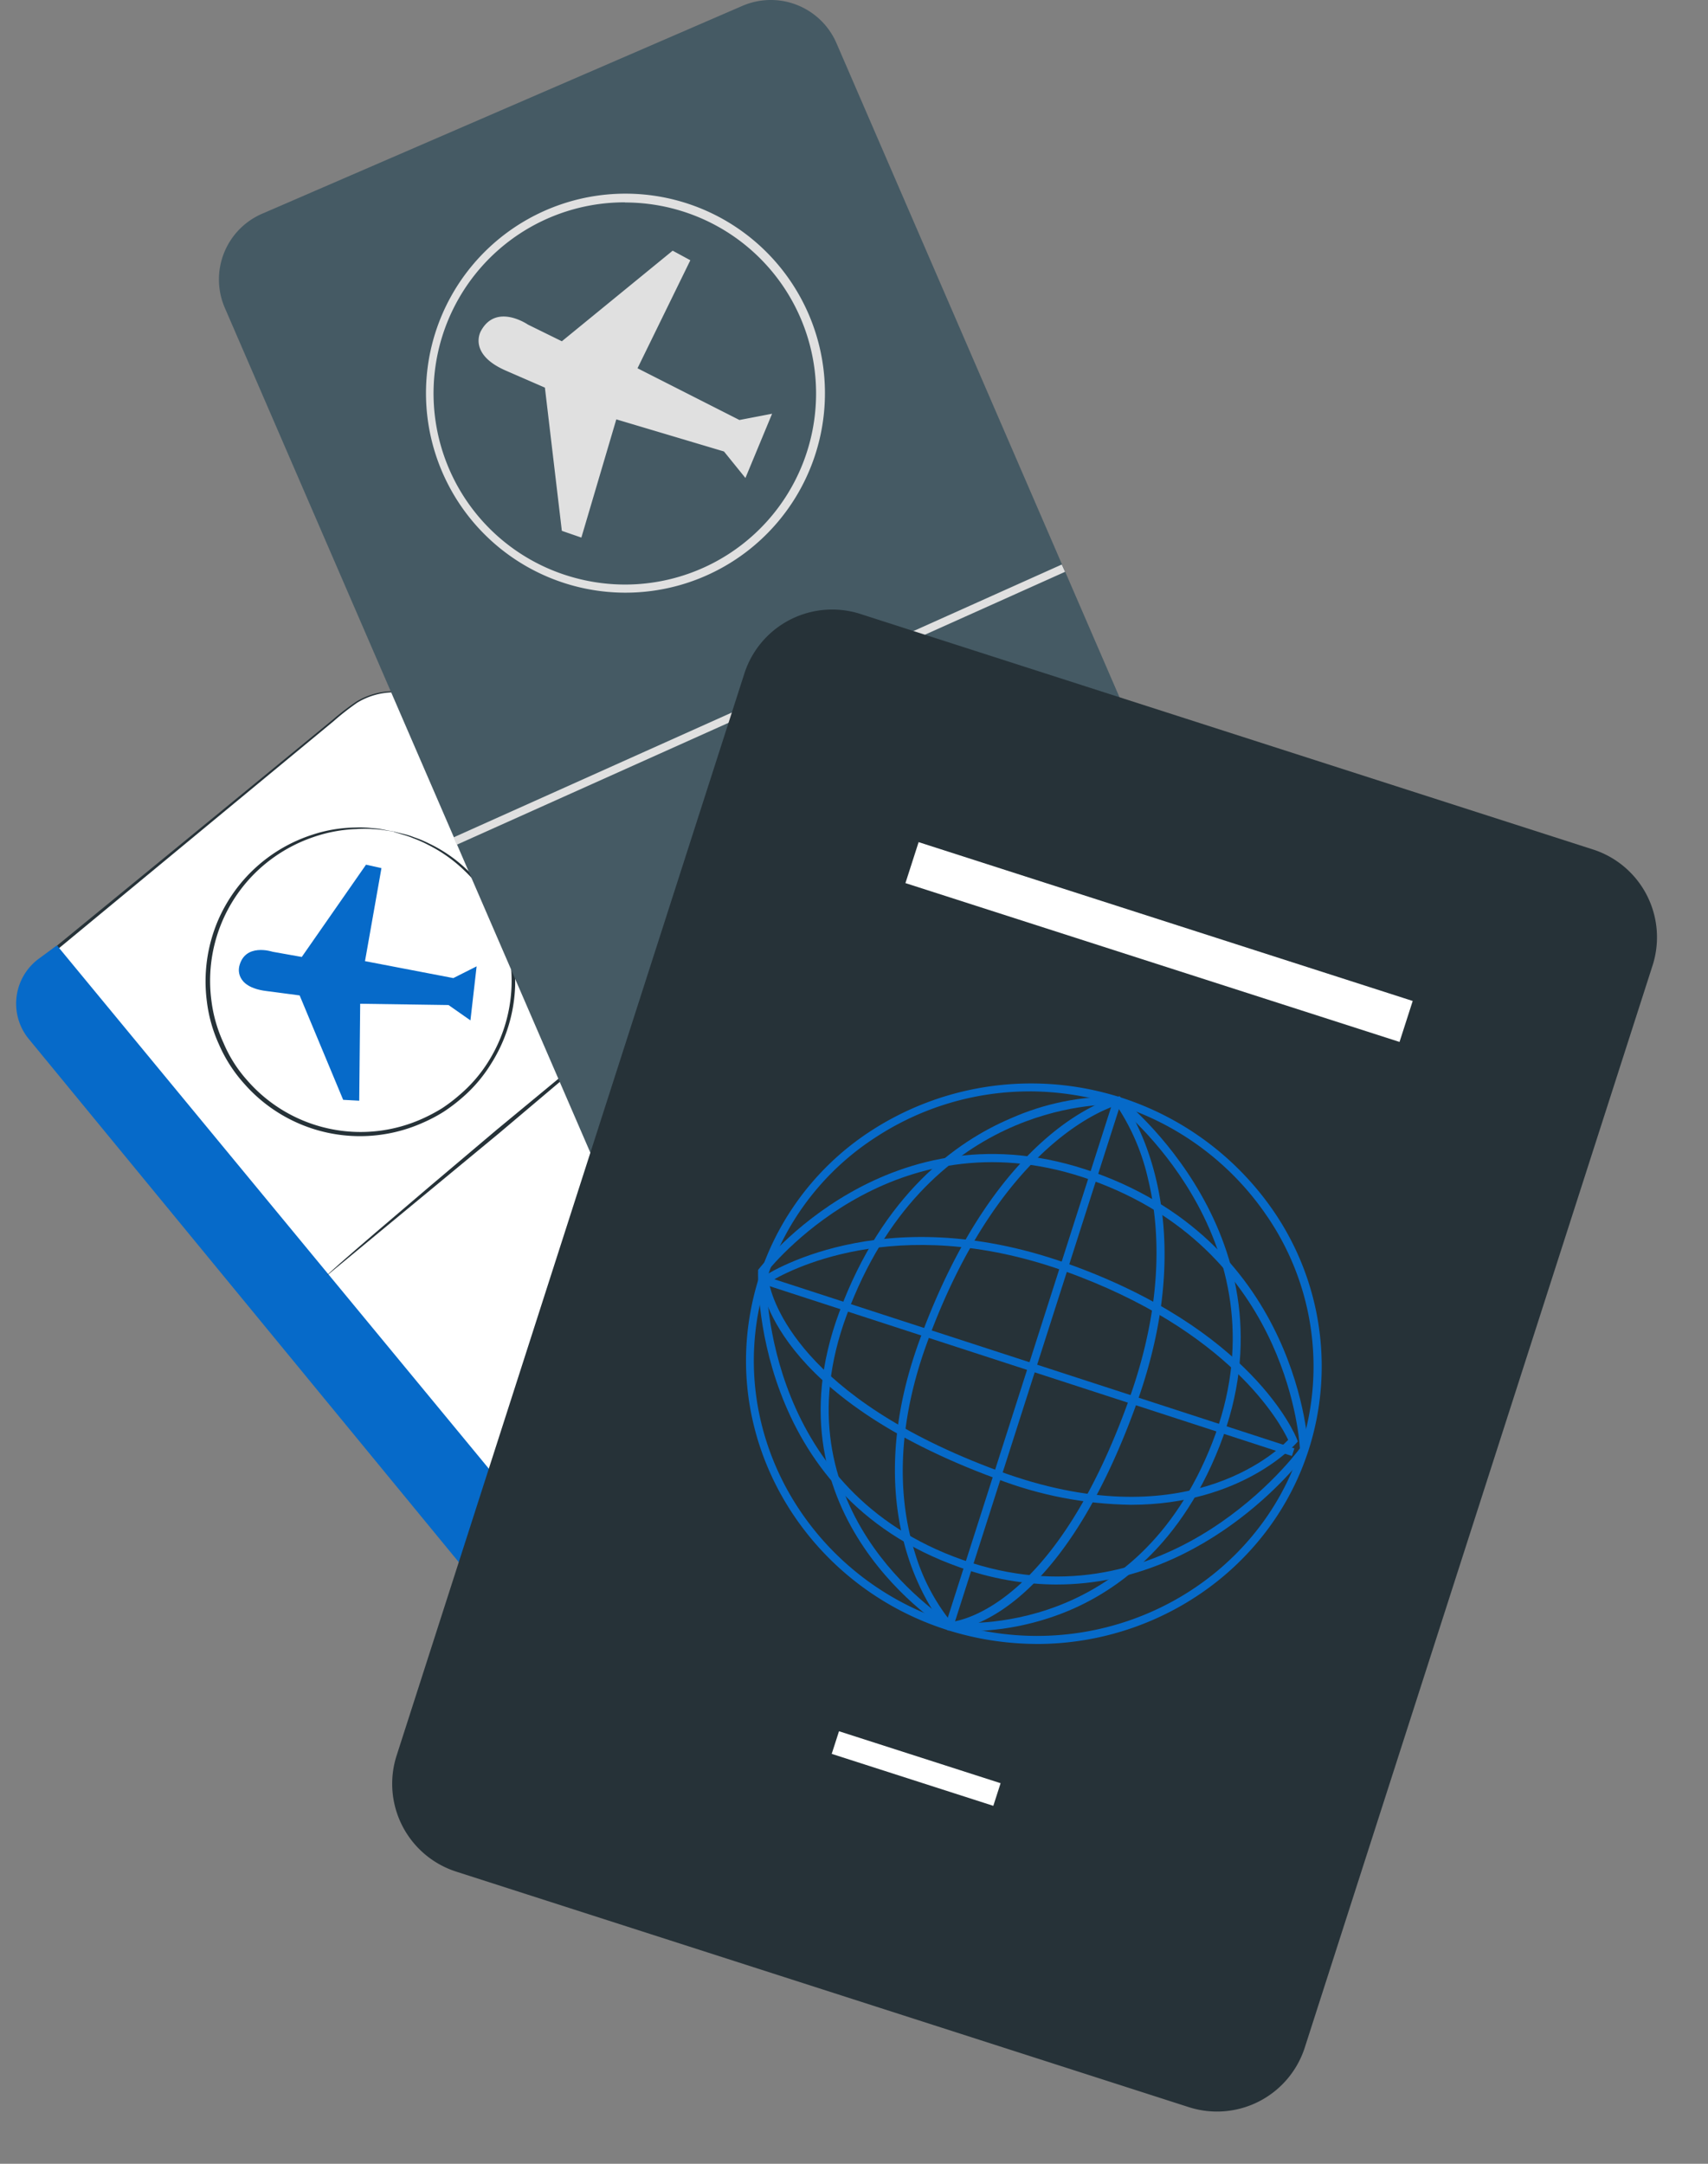 <svg xmlns="http://www.w3.org/2000/svg" width="60" height="76" fill="none" xmlns:v="https://vecta.io/nano"><rect width="100%" height="100%" fill="#808080" stroke="none"/><path d="M12.237 24.866L1.941 33.332c-1.072.882-1.227 2.466-.345 3.538L25.63 66.098c.882 1.072 2.466 1.227 3.538.345l10.295-8.466c1.072-.882 1.227-2.466.345-3.538L15.775 25.211c-.882-1.072-2.466-1.227-3.538-.345z" fill="#fff"/><path d="M15.774 25.214l-.056-.056-.158-.161c-.398-.376-.91-.611-1.455-.667s-1.094.068-1.561.354a9.17 9.17 0 0 0-.827.649l-9.749 8.057c-.391.329-.67.772-.797 1.267s-.099 1.017.084 1.495a2.89 2.89 0 0 0 .564.894l2.891 3.509 6.367 7.744L25.682 66.05a2.75 2.75 0 0 0 .547.494c.209.132.435.235.671.305.475.135.98.122 1.447-.037a3.7 3.7 0 0 0 1.23-.804l1.154-.948 4.525-3.721 2.209-1.814 1.089-.894.539-.446a6.77 6.77 0 0 0 .522-.449 2.45 2.45 0 0 0 .564-2.474c-.068-.208-.163-.406-.282-.59-.124-.175-.282-.35-.415-.522l-.846-1.03-11.91-14.514-8.02-9.792-2.175-2.666-.564-.697-.186-.24.197.231.564.686 2.195 2.649 8.057 9.763 11.936 14.491.846 1.03.42.533c.129.193.233.401.307.621a2.6 2.6 0 0 1-.592 2.618 6.72 6.72 0 0 1-.53.46l-.539.44-1.089.897-2.206 1.814-4.53 3.727-1.154.951-.59.471a2.44 2.44 0 0 1-.686.355c-.496.169-1.031.183-1.535.04-.251-.073-.491-.181-.711-.322-.217-.148-.414-.325-.584-.525L10.965 48.371l-6.367-7.755-2.877-3.501a2.99 2.99 0 0 1-.584-.925 2.59 2.59 0 0 1-.164-1.061c.02-.35.111-.692.268-1.005s.377-.59.646-.815l9.794-8.023c.269-.232.552-.449.846-.649a2.54 2.54 0 0 1 2.308-.152c.276.12.527.289.742.499a2.79 2.79 0 0 1 .197.229z" fill="#263238"/><path d="M2 33.205l9.574 11.6L29.29 66.264l-.846.674a1.89 1.89 0 0 1-2.64-.282L1.01 36.492c-.169-.206-.294-.444-.367-.7a1.96 1.96 0 0 1 .195-1.536 1.96 1.96 0 0 1 .53-.586L2 33.205z" fill="#066ac9"/><path d="M23.492 34.687c.025.031-2.64 2.322-5.958 5.114l-6.054 5.004c-.028-.031 2.643-2.322 5.961-5.117l6.051-5.002z" fill="#263238"/><path d="M16.626 38.103c2.015-2.179 1.882-5.579-.297-7.594s-5.579-1.882-7.594.297-1.882 5.579.297 7.594 5.579 1.882 7.594-.297z" fill="#fff"/><path d="M13.838 29.197a.4.4 0 0 1-.088 0l-.254-.037c-.136-.023-.274-.036-.412-.04a3.69 3.69 0 0 0-.564 0c-.515.017-1.025.113-1.512.282-.647.22-1.246.561-1.766 1.004a5.32 5.32 0 0 0-1.814 4.75c.064.508.206 1.002.42 1.467.205.489.491.94.846 1.334a5.28 5.28 0 0 0 6.121 1.346 5.88 5.88 0 0 0 .711-.375 5.6 5.6 0 0 0 .629-.48 5 5 0 0 0 .996-1.154 5.34 5.34 0 0 0-.846-6.725 5.14 5.14 0 0 0-1.255-.889 4.29 4.29 0 0 0-.516-.231c-.127-.054-.257-.099-.389-.135l-.245-.073c-.028-.007-.056-.017-.082-.031.029.002.057.007.085.017l.251.059c.136.03.269.072.398.124.18.06.356.134.525.22a5.06 5.06 0 0 1 1.286.88 5.42 5.42 0 0 1 1.31 1.871c.299.71.443 1.475.423 2.245-.032.972-.324 1.918-.846 2.739-.275.447-.617.849-1.015 1.191-.204.178-.42.342-.646.491-.234.147-.478.276-.731.386a5.41 5.41 0 0 1-6.288-1.379 5.08 5.08 0 0 1-.88-1.374c-.217-.477-.36-.985-.423-1.506-.126-.964.009-1.944.389-2.838.304-.707.755-1.341 1.323-1.86s1.24-.911 1.972-1.15c.496-.167 1.016-.255 1.54-.26a3.57 3.57 0 0 1 .564.02 2.4 2.4 0 0 1 .415.054l.251.048.119.008z" fill="#263238"/><path d="M8.402 33.962s-.186.702.948.846l1.176.155 1.529 3.667.564.031.034-3.405 3.103.045.77.539.217-1.898-.818.412-3.103-.595.578-3.267-.542-.121-2.257 3.241-1.027-.183s-.985-.33-1.174.533z" fill="#066ac9"/><path d="M29.382 1.511l19.719 45.567a2.51 2.51 0 0 1 .03 1.923 2.51 2.51 0 0 1-1.339 1.38l-16.875 7.304a2.51 2.51 0 0 1-1.923.03 2.51 2.51 0 0 1-1.38-1.339L7.897 10.812c-.264-.612-.275-1.303-.029-1.923s.727-1.116 1.338-1.381L26.082.205c.611-.263 1.302-.274 1.92-.029s1.115.725 1.38 1.335z" fill="#455a64"/><path d="M21.932 20.817a7.01 7.01 0 0 1-6.952-6.539c-.118-1.767.436-3.512 1.553-4.887a7.01 7.01 0 0 1 4.464-2.521c1.753-.246 3.535.18 4.986 1.194a7.01 7.01 0 0 1 2.839 4.27c.373 1.731.077 3.538-.829 5.06a7.01 7.01 0 0 1-4.053 3.141 7 7 0 0 1-2.009.282zm.023-13.71a6.71 6.71 0 0 0-1.657 13.216 6.71 6.71 0 0 0 4.84-12.41 6.72 6.72 0 0 0-3.182-.801v-.006zm-5.061 4.519s-.474.796.86 1.385l1.388.604.595 5.03.686.237 1.227-4.152 3.783 1.128.753.931.937-2.257-1.148.22-3.58-1.817 1.856-3.794-.621-.336-3.893 3.182-1.193-.587s-1.114-.767-1.65.226zm20.405 8.202l-21.366 9.584.115.257 21.366-9.584-.115-.257z" fill="#e0e0e0"/><path d="M55.957 29.836l-25.731-8.271a3.24 3.24 0 0 0-4.078 2.094L13.933 61.661a3.24 3.24 0 0 0 2.094 4.078l25.731 8.271a3.24 3.24 0 0 0 4.078-2.094l12.216-38.002a3.24 3.24 0 0 0-2.094-4.078z" fill="#263238"/><g fill="#066ac9"><path d="M36.423 57.742a10.58 10.58 0 0 1-1.975-.192c-5.481-1.063-9.098-6.26-8.065-11.58.246-1.276.748-2.488 1.475-3.564s1.665-1.994 2.757-2.698c2.241-1.447 4.955-1.972 7.574-1.464s4.94 2.009 6.477 4.189c.749 1.061 1.276 2.263 1.549 3.533a9.64 9.64 0 0 1 .039 3.858c-.911 4.674-5.109 7.919-9.831 7.919zm-.243-19.408c-1.924-.002-3.806.558-5.416 1.611a9.34 9.34 0 0 0-2.678 2.619c-.707 1.045-1.195 2.222-1.434 3.46-1.004 5.168 2.514 10.215 7.842 11.247.636.125 1.282.188 1.93.189 4.59 0 8.669-3.148 9.549-7.69a9.35 9.35 0 0 0-1.543-7.168c-1.486-2.129-3.748-3.59-6.299-4.071-.642-.128-1.295-.195-1.949-.198z"/><path d="M37.128 55.655c-1.161-.004-2.313-.207-3.405-.601-7.36-2.584-7.095-10.328-7.092-10.404v-.045l.028-.034c.045-.059 4.593-5.969 11.8-3.385s7.498 9.648 7.501 9.718v.048l-.028.039c-.037.071-3.402 4.663-8.804 4.663zM26.91 44.707c0 .623.034 7.67 6.906 10.082s11.456-3.385 11.848-3.918c-.037-.618-.604-7.007-7.312-9.416s-11.058 2.773-11.442 3.253z"/><path d="M39.726 52.854c-1.617-.023-3.217-.334-4.725-.917-7.868-2.894-8.268-6.79-8.282-6.954v-.082l.068-.045c.039-.028 4.133-2.798 10.66-.491s8.051 6.026 8.113 6.184l.031.079-.056.065c-.028.028-1.904 2.161-5.808 2.161zm-12.714-7.811c.107.564 1.027 4.034 8.085 6.629 6.438 2.367 9.69-.615 10.155-1.097-.262-.564-2.042-3.865-7.899-5.944-5.927-2.093-9.775.059-10.342.412z"/><path d="M26.904 44.836l-.087.268 18.567 6.036.087-.268-18.567-6.036z"/><path d="M33.999 57.295c-.225.004-.45-.008-.674-.034l-.054-.017c-.065-.039-6.457-3.949-3.794-11.14 1.54-4.164 4.119-6.006 6.012-6.815 1.191-.532 2.484-.795 3.789-.77h.042l.034.025c.065.048 6.336 4.973 3.492 12.237-1.484 3.791-3.992 5.36-5.834 5.995-.969.337-1.987.513-3.013.519zm-.607-.31c.471.048 6.525.508 9.191-6.305s-2.877-11.484-3.368-11.882c-.564-.023-6.719-.042-9.476 7.405-2.497 6.751 3.222 10.5 3.653 10.782z"/><path d="M33.294 57.267l-.042-.045c-.034-.034-3.329-3.611-.956-10.13 2.739-7.532 6.77-8.528 6.951-8.567l.085-.02.056.068c.028.037 2.999 3.803.564 10.655-2.821 7.899-6.435 8.037-6.59 8.04h-.068zm5.924-18.443c-.598.192-4.198 1.591-6.66 8.364-1.21 3.326-.9 5.831-.423 7.335a7.15 7.15 0 0 0 1.275 2.446c.482-.059 3.718-.708 6.263-7.848 1.25-3.498 1.044-6.136.652-7.729a7.66 7.66 0 0 0-1.106-2.57v.003z"/><path d="M39.123 38.602l-5.909 18.469.269.086 5.909-18.469-.269-.086z"/></g><path d="M35.15 62.633l-5.677-1.825-.256.795 5.677 1.825.256-.795z" fill="#fff"/><path d="M17.145 66.1c-.04-.014 3.227-9.873 7.295-22.023l7.439-21.978c.04.025-3.23 9.873-7.298 22.023L17.145 66.1z" fill="#263238"/><path d="M49.627 35.158L32.27 29.579l-.463 1.439 17.357 5.579.463-1.44z" fill="#fff"/></svg>